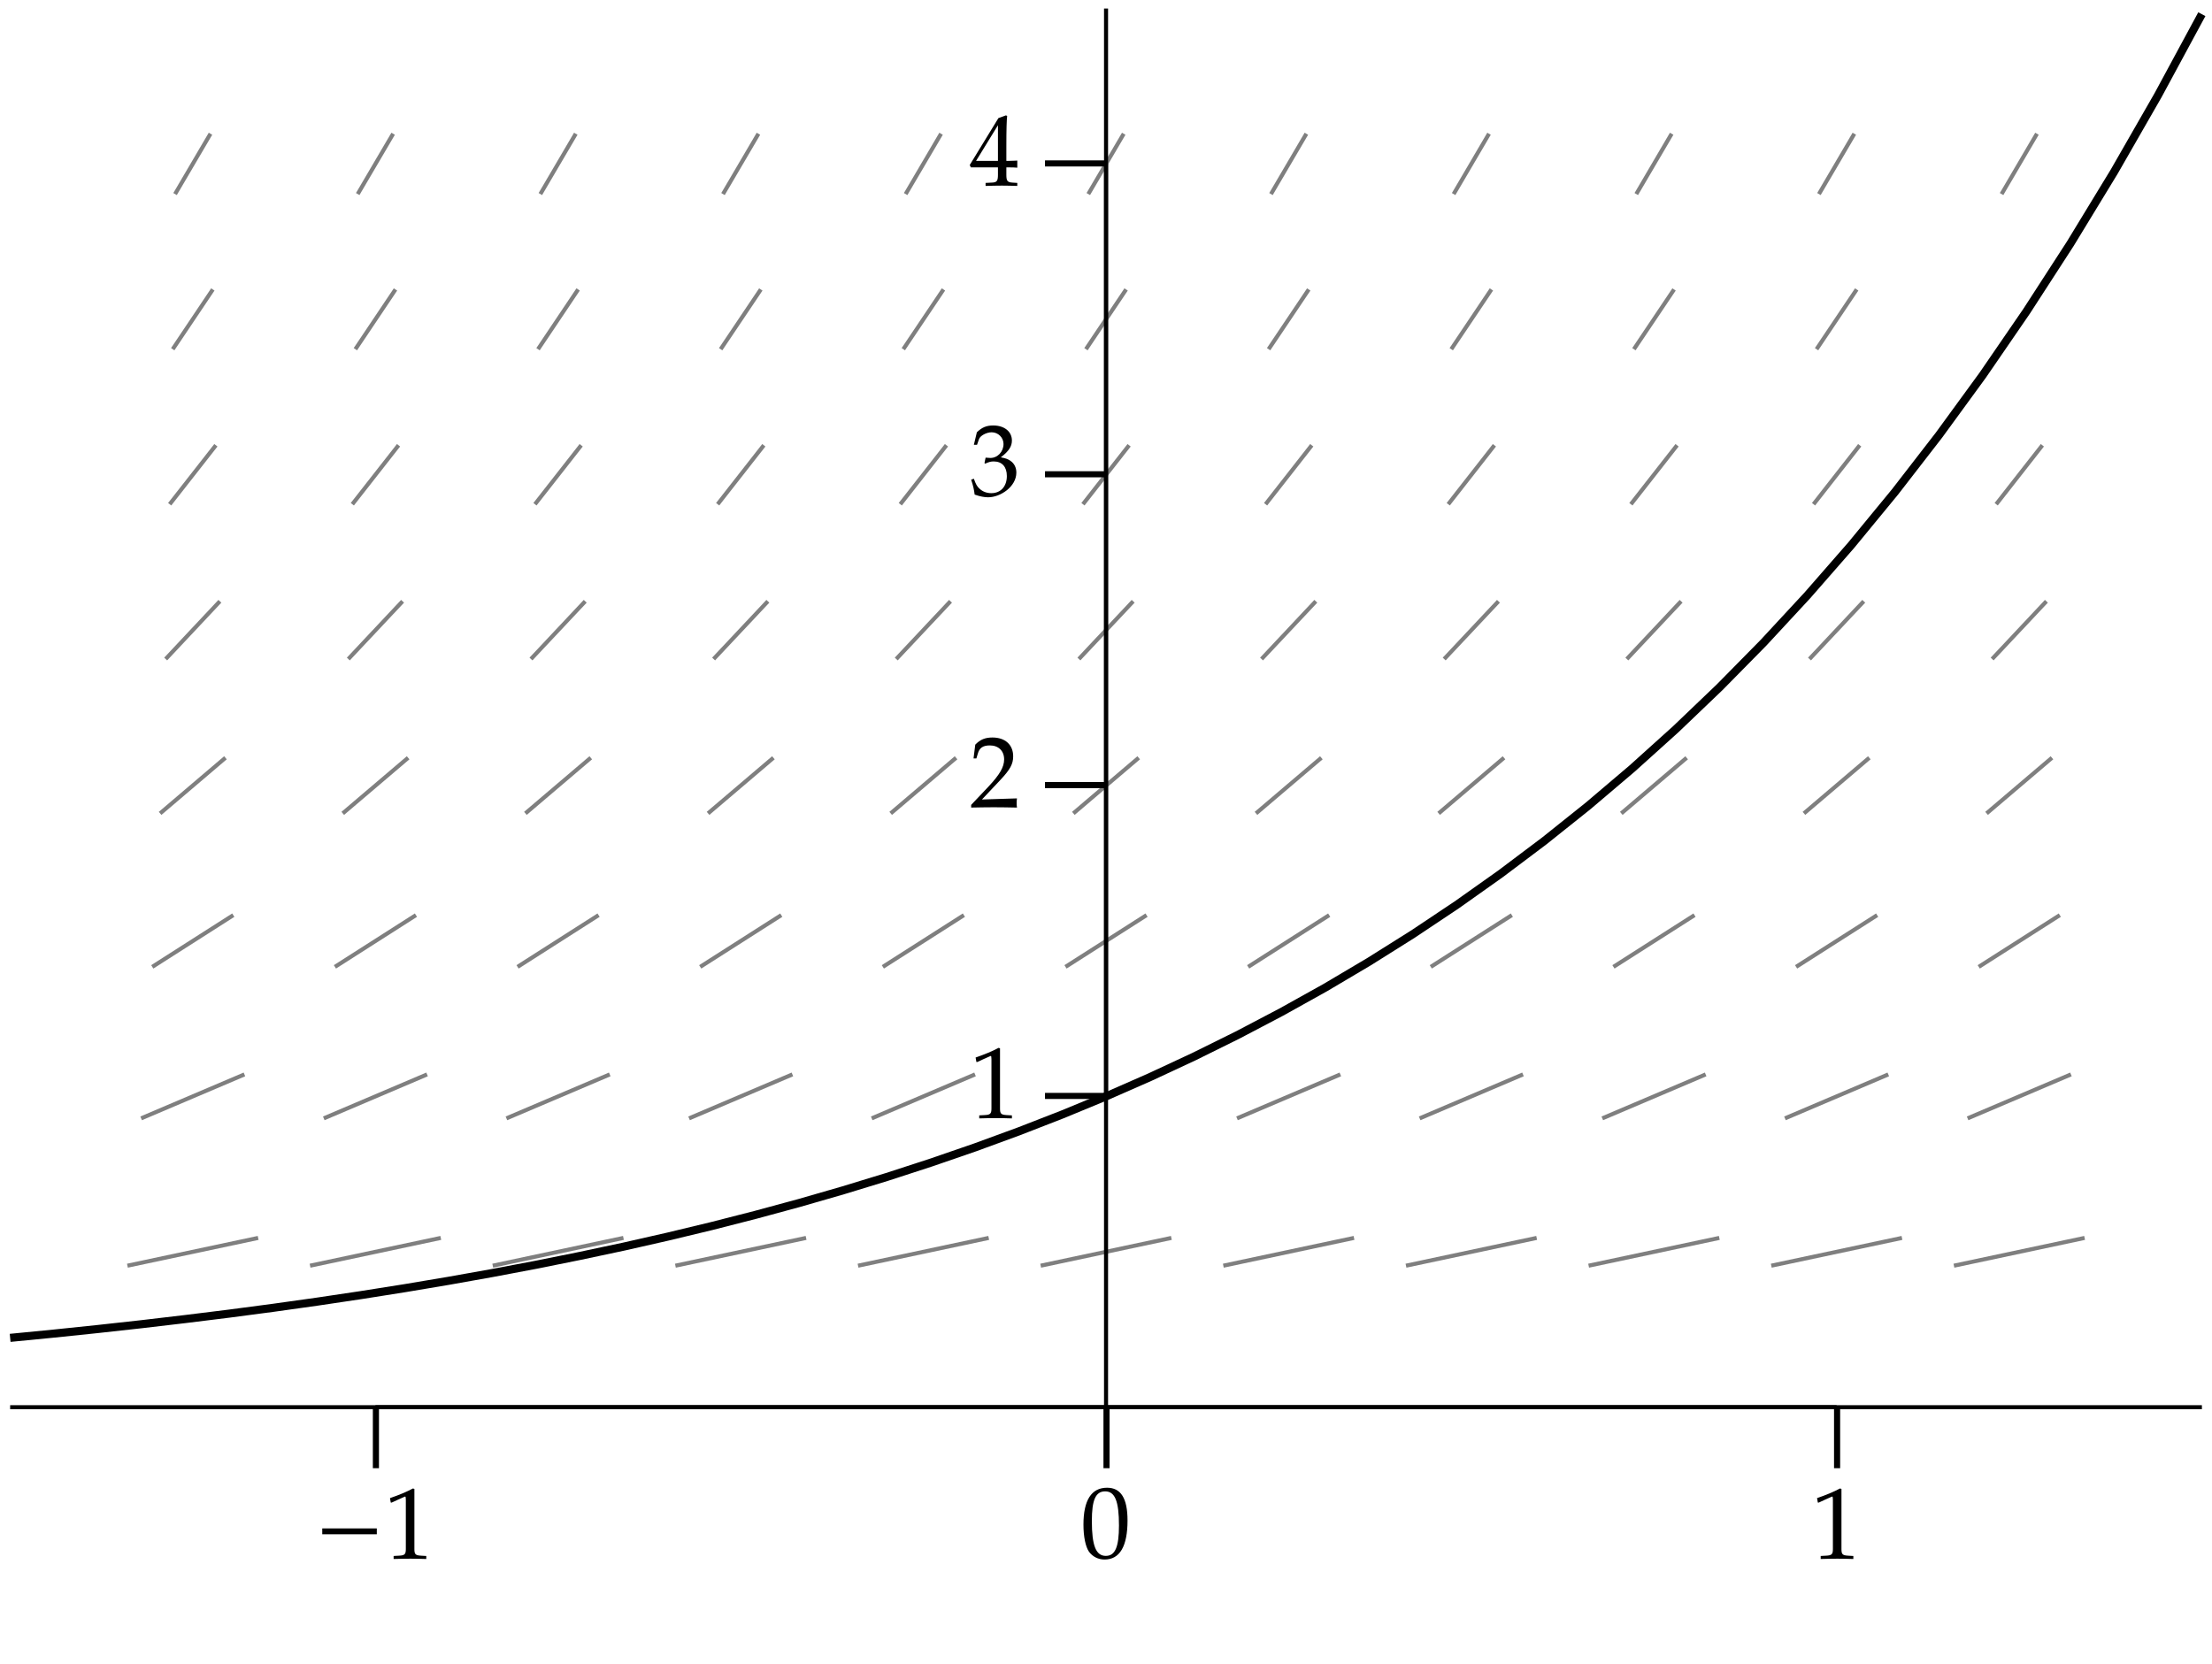 <svg xmlns="http://www.w3.org/2000/svg" xmlns:xlink="http://www.w3.org/1999/xlink" width="218pt" height="164pt" viewBox="0 0 218 164"><defs><symbol overflow="visible" id="a"><path style="stroke:none" d="M6.016-2.406v-.578H.64v.578zm0 0"/></symbol><symbol overflow="visible" id="b"><path style="stroke:none" d="M4.172.031v-.297l-.516-.03C3.094-.329 3-.439 3-.954v-5.922l-.14-.047c-.641.344-1.36.64-2.266.953l.078.438h.094c.437-.203.875-.407 1.312-.594.063 0 .078.094.078.328v4.844c0 .515-.11.625-.64.656l-.563.031V.03C1.5.016 2.047 0 2.61 0c.516 0 1.047.016 1.563.031zm0 0"/></symbol><symbol overflow="visible" id="c"><path style="stroke:none" d="M4.64-3.656c0-2.172-.656-3.219-2.015-3.219-1.547 0-2.328 1.234-2.328 3.64 0 1.172.203 2.172.547 2.672.36.485.906.766 1.531.766 1.5 0 2.266-1.297 2.266-3.86zm-.843.5c0 2.125-.375 3-1.297 3-.969 0-1.375-1-1.375-3.438 0-2.094.375-2.922 1.313-2.922.968 0 1.359.97 1.359 3.36zm0 0"/></symbol><symbol overflow="visible" id="d"><path style="stroke:none" d="M4.672.031C4.64-.172 4.64-.28 4.64-.422c0-.125 0-.219.03-.453l-3.452.11L3.03-2.688C4-3.72 4.297-4.266 4.297-5.017c0-1.14-.781-1.859-2.047-1.859-.719 0-1.203.203-1.688.703l-.171 1.36h.28l.141-.47c.157-.577.516-.812 1.188-.812.844 0 1.406.532 1.406 1.375 0 .75-.422 1.485-1.547 2.688L.156-.234V.03C.891.016 1.641 0 2.375 0c.766 0 1.531.016 2.297.031zm0 0"/></symbol><symbol overflow="visible" id="e"><path style="stroke:none" d="M4.61-2.234c0-.485-.204-.891-.563-1.141-.25-.188-.484-.266-.969-.36.797-.609 1.094-1.078 1.094-1.656 0-.89-.75-1.484-1.844-1.484-.687 0-1.125.203-1.61.672L.423-4.97h.312l.188-.547c.11-.343.734-.687 1.25-.687.656 0 1.172.531 1.172 1.156 0 .75-.578 1.375-1.297 1.375-.078 0-.469-.031-.469-.031l-.11.531.063.063c.375-.172.578-.22.844-.22.828 0 1.297.532 1.297 1.438 0 1.016-.594 1.688-1.531 1.688-.454 0-.86-.156-1.157-.438C.735-.86.61-1.095.423-1.626l-.266.094C.36-.921.437-.563.5-.063c.531.188.969.266 1.328.266C3.047.203 4.61-.844 4.61-2.234zm0 0"/></symbol><symbol overflow="visible" id="f"><path style="stroke:none" d="M4.703.031v-.297l-.469-.03c-.5-.032-.609-.157-.609-.766v-.735c.594 0 .797 0 1.078.031v-.703s-.484.031-.812.031h-.266v-1.39c0-1.781.031-2.625.078-3.047l-.125-.047-.734.266L.016-2.031l.109.234h2.672v.734c0 .61-.11.75-.61.766l-.609.031v.297C2.11.016 2.641 0 3.188 0c.5 0 1.015.016 1.515.031zM2.797-2.438H.64l2.156-3.515zm0 0"/></symbol></defs><path style="fill:none;stroke-width:3.985;stroke-linecap:butt;stroke-linejoin:miter;stroke:#7f7f7f;stroke-opacity:1;stroke-miterlimit:10" d="m125.586 392.383 128.828 27.383M139.102 537.617l101.796 43.32m-90.82 106.016 79.844 50.977m-72.109 100.312 64.375 54.805m-58.907 97.343 53.438 56.915m-49.492 95.664 45.546 58.125m-42.539 94.687 39.532 58.907m-37.226 94.022 34.92 59.454m98.126-1115.781 128.828 27.383M319.102 537.617l101.796 43.32m-90.82 106.016 79.844 50.977m-72.109 100.312 64.414 54.805m-58.946 97.343 53.477 56.915m-49.531 95.664 45.546 58.125m-42.539 94.687 39.532 58.907m-37.226 94.022 34.92 59.454m98.165-1115.781 128.79 27.383M499.102 537.617l101.836 43.32m-90.86 106.016 79.844 50.977m-72.109 100.312 64.414 54.805m-58.946 97.343 53.477 56.915m-49.531 95.664 45.546 58.125m-42.539 94.687 39.532 58.907m-37.226 94.022 34.92 59.454m98.165-1115.781 128.79 27.383M679.102 537.617l101.836 43.32m-90.86 106.016 79.883 50.977m-72.148 100.312 64.414 54.805m-58.946 97.343 53.477 56.915m-49.492 95.664 45.507 58.125m-42.539 94.687 39.57 58.907m-37.264 94.022 34.92 59.454m98.165-1115.781 128.79 27.383M859.102 537.617l101.836 43.32m-90.86 106.016 79.883 50.977m-72.148 100.312 64.414 54.805m-58.946 97.343 53.477 56.915m-49.492 95.664 45.507 58.125m-42.539 94.687 39.57 58.907m-37.264 94.022 34.92 59.454m98.165-1115.781 128.79 27.383m-115.313 117.851 101.835 43.32m-90.859 106.016 79.883 50.977m-72.148 100.312 64.414 54.805m-58.946 97.343 53.477 56.915m-49.492 95.664 45.507 58.125m-42.539 94.687 39.57 58.907m-37.264 94.022 34.92 59.454m98.165-1115.781 128.79 27.383m-115.313 117.851 101.835 43.32m-90.859 106.016 79.883 50.977m-72.148 100.312 64.414 54.805m-58.946 97.343 53.477 56.915m-49.492 95.664 45.507 58.125m-42.539 94.687 39.57 58.907m-37.226 94.022 34.883 59.454m98.164-1115.781 128.79 27.383m-115.313 117.851 101.835 43.32m-90.859 106.016 79.883 50.977m-72.148 100.312 64.414 54.805m-58.946 97.343 53.477 56.915m-49.492 95.664 45.507 58.125m-42.539 94.687 39.57 58.907m-37.226 94.022 34.883 59.454m98.164-1115.781 128.79 27.383m-115.313 117.851 101.835 43.32m-90.859 106.016 79.883 50.977m-72.148 100.312 64.414 54.805m-58.946 97.343 53.477 56.915m-49.492 95.664 45.507 58.125m-42.539 94.687 39.57 58.907m-37.226 94.022 34.883 59.454m98.164-1115.781 128.79 27.383m-115.313 117.851 101.835 43.32m-90.859 106.016 79.883 50.977m-72.148 100.312 64.414 54.805m-58.946 97.343 53.477 56.915m-49.492 95.664 45.507 58.125m-42.539 94.687 39.57 58.907m-37.226 94.022 34.883 59.454m98.164-1115.781 128.79 27.383m-115.313 117.851 101.835 43.32m-90.859 106.016 79.883 50.977m-72.148 100.312 64.414 54.805m-58.946 97.343 53.477 56.915m-49.492 95.664 45.507 58.125m-42.539 94.687 39.57 58.907m-37.226 94.022 34.883 59.454" transform="matrix(.1 0 0 -.1 0 164)"/><path style="fill:none;stroke-width:3.985;stroke-linecap:butt;stroke-linejoin:miter;stroke:#000;stroke-opacity:1;stroke-miterlimit:10" d="M370 252.89h1440.04" transform="matrix(.1 0 0 -.1 0 164)"/><path style="stroke:none;fill-rule:nonzero;fill:#000;fill-opacity:1" d="M36.746 138.723h.602v6h-.602zm72.004 0h.602v6h-.602zm72 0h.602v6h-.602zm0 0"/><use xlink:href="#a" x="31.12" y="153.642" style="fill:#000;fill-opacity:1"/><use xlink:href="#b" x="37.84" y="153.642" style="fill:#000;fill-opacity:1"/><use xlink:href="#c" x="106.481" y="153.522" style="fill:#000;fill-opacity:1"/><use xlink:href="#b" x="178.482" y="153.642" style="fill:#000;fill-opacity:1"/><path style="fill:none;stroke-width:3.985;stroke-linecap:butt;stroke-linejoin:miter;stroke:#000;stroke-opacity:1;stroke-miterlimit:10" d="M10 252.89h1800.04m0 0h360m-1080 306.368v919.18" transform="matrix(.1 0 0 -.1 0 164)"/><path style="stroke:none;fill-rule:nonzero;fill:#000;fill-opacity:1" d="M102.988 107.727h6v.601h-6zm0-30.641h6v.602h-6zm0-30.636h6v.6h-6zm0-30.641h6v.601h-6zm0 0"/><use xlink:href="#b" x="95.555" y="110.212" style="fill:#000;fill-opacity:1"/><use xlink:href="#d" x="95.555" y="79.573" style="fill:#000;fill-opacity:1"/><use xlink:href="#e" x="95.555" y="48.815" style="fill:#000;fill-opacity:1"/><use xlink:href="#f" x="95.555" y="18.296" style="fill:#000;fill-opacity:1"/><path style="fill:none;stroke-width:3.985;stroke-linecap:butt;stroke-linejoin:miter;stroke:#000;stroke-opacity:1;stroke-miterlimit:10" d="M1090.04 252.89v306.368m0-306.368v1378.712" transform="matrix(.1 0 0 -.1 0 164)"/><path style="fill:none;stroke-width:7.97;stroke-linecap:butt;stroke-linejoin:miter;stroke:#000;stroke-opacity:1;stroke-miterlimit:10" d="m10 321.25 43.203 4.219 43.203 4.492 43.203 4.766 43.203 5.078 43.204 5.351 43.164 5.703 43.203 6.055 43.203 6.445 43.203 6.836 43.242 7.266 43.164 7.695 43.203 8.164 43.204 8.711 43.203 9.18 43.203 9.805 43.203 10.39 43.203 11.055 43.203 11.719 43.203 12.46 43.203 13.204 43.204 14.062 43.203 14.883 43.203 15.82 43.203 16.797 43.203 17.852 43.164 18.945 43.203 20.117 43.203 21.367 43.204 22.696 43.203 24.062 43.203 25.586 43.203 27.149 43.203 28.828 43.203 30.625 43.203 32.5 43.203 34.531 43.204 36.68 43.164 38.906 43.203 41.328 43.203 43.867 43.203 46.64 43.203 49.454 43.203 52.54 43.203 55.82 43.203 59.218 43.204 62.93 43.203 66.758 43.203 70.937 43.203 75.313 43.203 79.96" transform="matrix(.1 0 0 -.1 0 164)"/></svg>